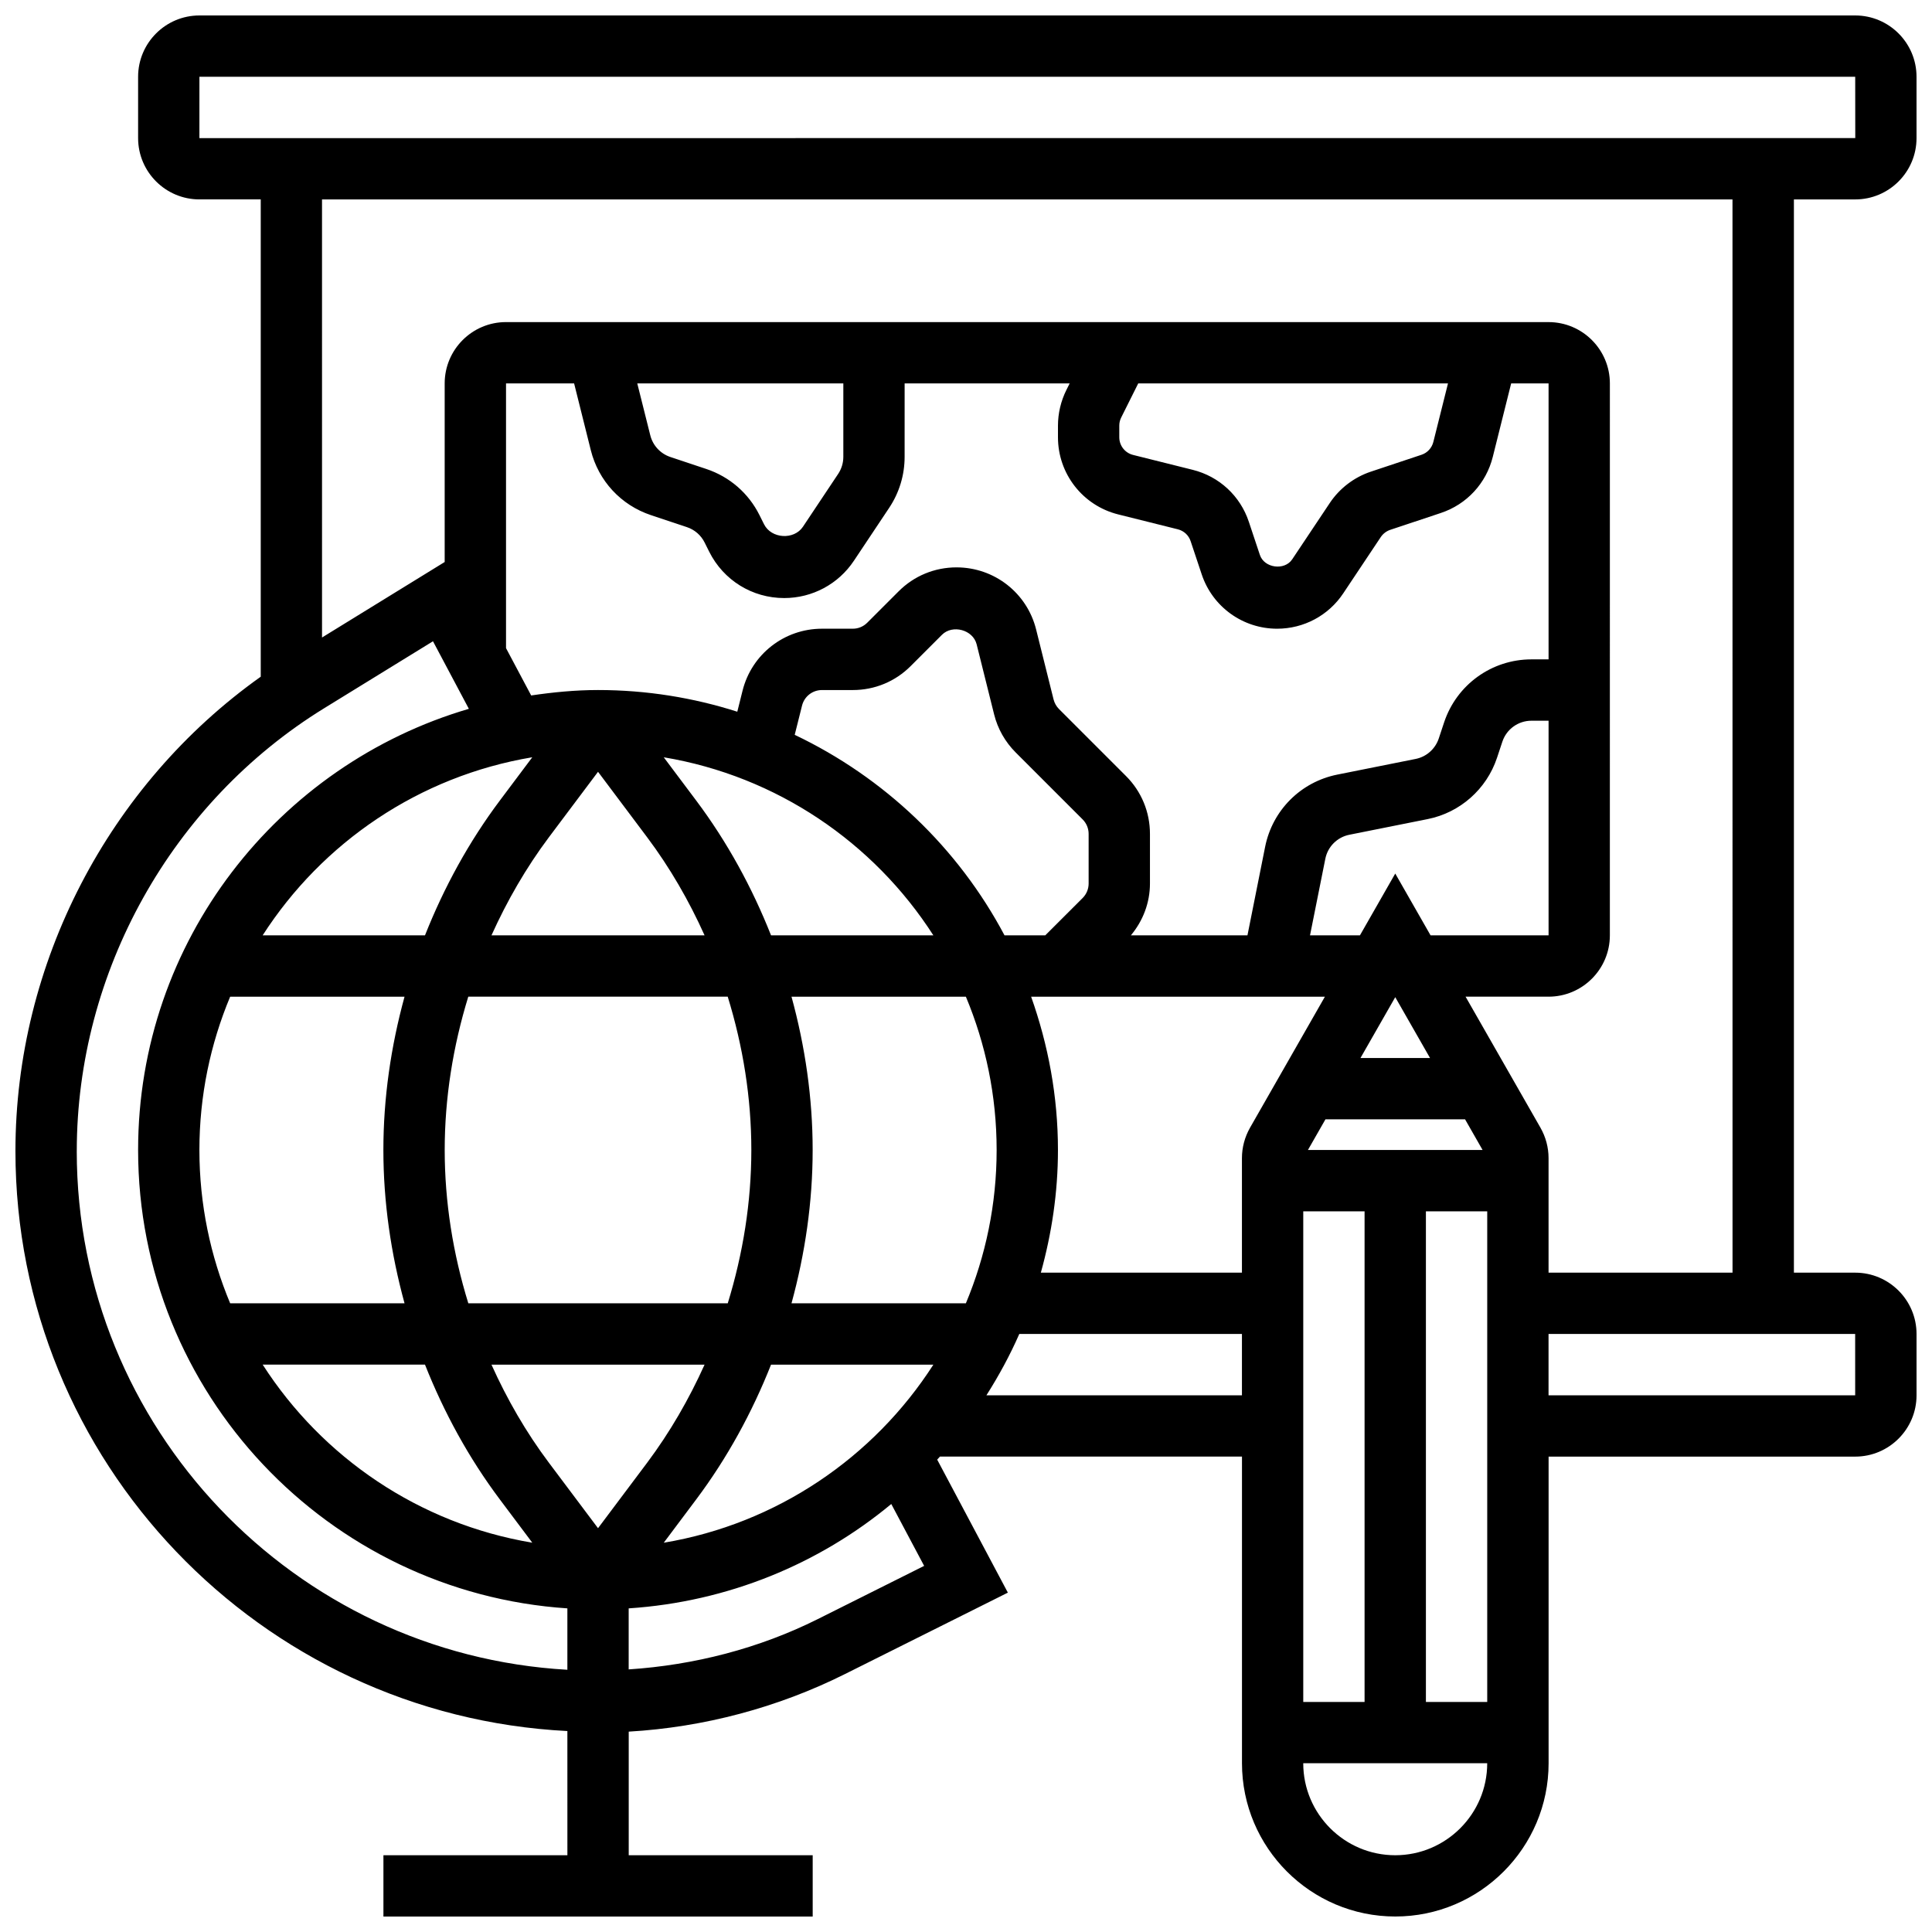 <?xml version="1.0" encoding="UTF-8"?>
<!-- Uploaded to: SVG Repo, www.svgrepo.com, Generator: SVG Repo Mixer Tools -->
<svg width="800px" height="800px" version="1.1" viewBox="144 144 512 512" xmlns="http://www.w3.org/2000/svg">
 <defs>
  <clipPath id="a">
   <path d="m148.09 148.09h503.81v503.81h-503.81z"/>
  </clipPath>
 </defs>
 <g clip-path="url(#a)">
  <path d="m635.65 196.85c8.965 0 16.25-7.289 16.25-16.25v-16.254c0-8.965-7.289-16.25-16.25-16.25h-438.8c-8.961 0-16.25 7.289-16.25 16.25v16.25c0 8.965 7.289 16.25 16.25 16.25h16.25v126.49c-40.328 28.66-65.008 75.953-65.008 125.71 0 82.324 64.941 149.58 146.27 153.7l0.004 32.91h-48.754v16.25h113.76v-16.25h-48.754v-32.754c19.883-1.152 39.551-6.379 57.359-15.285l43.117-21.551-18.73-35.25c0.242-0.27 0.488-0.527 0.73-0.805l80.043-0.004v81.258c0 22.402 18.227 40.629 40.629 40.629 22.402 0 40.629-18.227 40.629-40.629v-81.246h81.258c8.965 0 16.25-7.289 16.25-16.25v-16.25c0-8.965-7.289-16.25-16.25-16.25h-16.25v-284.42zm-438.8-32.504h438.8l0.016 16.25-438.82 0.004zm-32.504 284.71c0-47.504 25.141-92.488 65.602-117.39l28.797-17.723 9.508 17.902c-50.582 14.836-87.652 61.586-87.652 116.91 0 64.473 50.34 117.27 113.76 121.48v16.27c-72.359-4.09-130.02-64.074-130.02-137.45zm131.8-203.45 4.422 17.691c2.031 8.133 7.988 14.57 15.941 17.219l9.523 3.176c2.062 0.691 3.731 2.137 4.703 4.086l1.211 2.43c3.797 7.574 11.402 12.281 19.879 12.281 7.445 0 14.359-3.699 18.477-9.898l9.336-14.008c2.68-4.016 4.094-8.695 4.094-13.523l0.004-19.453h43.734l-0.879 1.762c-1.445 2.91-2.219 6.168-2.219 9.418v3.098c0 9.68 6.566 18.09 15.961 20.438l15.812 3.949c1.602 0.406 2.875 1.578 3.387 3.152l2.934 8.793c2.871 8.613 10.906 14.398 19.984 14.398 7.07 0 13.629-3.512 17.527-9.379l9.953-14.926c0.594-0.879 1.48-1.551 2.488-1.895l13.414-4.469c6.875-2.285 12.02-7.852 13.773-14.879l4.867-19.461h9.914v73.133h-4.543c-10.508 0-19.805 6.695-23.133 16.676l-1.43 4.309c-0.926 2.762-3.266 4.836-6.117 5.402l-20.762 4.152c-9.68 1.934-17.188 9.441-19.129 19.129l-4.684 23.465h-30.887c3.219-3.875 5.047-8.645 5.047-13.738v-13.141c0-5.793-2.25-11.246-6.356-15.344l-17.746-17.746c-0.699-0.699-1.188-1.566-1.438-2.535l-4.633-18.574c-2.422-9.672-11.074-16.434-21.094-16.434-5.793 0-11.246 2.25-15.344 6.356l-8.297 8.297c-1.031 1.039-2.394 1.602-3.844 1.602h-8.168c-9.98 0-18.633 6.762-21.047 16.43l-1.391 5.566c-11.648-3.715-24.047-5.746-36.91-5.746-6.031 0-11.922 0.586-17.715 1.438l-6.664-12.535v-70.16zm16.738 0h54.609v19.461c0 1.609-0.473 3.168-1.363 4.512l-9.336 14.008c-2.371 3.559-8.379 3.203-10.312-0.648l-1.211-2.43c-2.91-5.828-7.922-10.164-14.09-12.223l-9.523-3.176c-2.648-0.887-4.641-3.039-5.324-5.746zm127.74 11.18c0-0.746 0.172-1.488 0.512-2.152l4.508-9.027h82.09l-3.883 15.52c-0.406 1.602-1.578 2.875-3.152 3.398l-13.434 4.477c-4.422 1.48-8.281 4.43-10.855 8.297l-9.961 14.926c-2.023 3.047-7.402 2.34-8.566-1.16l-2.926-8.785c-2.285-6.875-7.852-12.02-14.879-13.773l-15.805-3.949c-2.144-0.535-3.648-2.461-3.648-4.672zm-8.125 121.35c0 1.453-0.562 2.82-1.594 3.852l-9.898 9.887h-10.801c-12.285-23.176-31.844-41.832-55.598-53.137l1.941-7.754c0.613-2.426 2.773-4.117 5.285-4.117h8.168c5.793 0 11.246-2.25 15.344-6.356l8.297-8.297c2.762-2.762 8.199-1.348 9.176 2.527l4.633 18.574c0.949 3.82 2.926 7.297 5.711 10.086l17.746 17.746c1.027 1.027 1.59 2.394 1.59 3.84zm-41.145 13.738h-43.02c-5.031-12.699-11.629-24.785-19.852-35.746l-8.582-11.441c29.957 5 55.648 22.582 71.453 47.188zm-48.242 56.883c0 13.789-2.203 27.488-6.25 40.629h-68.754c-4.055-13.137-6.258-26.84-6.258-40.629 0-13.789 2.203-27.488 6.25-40.629h68.754c4.055 13.141 6.258 26.84 6.258 40.629zm-40.629 100.23-13.012-17.34c-6.055-8.07-11.102-16.836-15.227-26.004h56.477c-4.137 9.168-9.184 17.934-15.227 26.004zm-28.238-157.11c4.137-9.168 9.184-17.934 15.227-26.004l13.012-17.34 13.008 17.34c6.055 8.07 11.102 16.836 15.227 26.004zm10.816-47.195-8.582 11.449c-8.223 10.961-14.82 23.047-19.852 35.746h-43.02c15.805-24.605 41.5-42.188 71.453-47.195zm-80.066 63.449h46.211c-3.621 13.211-5.606 26.879-5.606 40.629s1.984 27.418 5.606 40.629h-46.211c-5.234-12.512-8.152-26.238-8.152-40.629s2.918-28.117 8.152-40.629zm51.633 97.512c5.031 12.699 11.629 24.785 19.852 35.746l8.582 11.441c-29.953-5.004-55.648-22.59-71.453-47.195h43.02zm71.855 35.746c8.223-10.961 14.82-23.047 19.852-35.746h43.02c-15.805 24.605-41.5 42.191-71.453 47.195zm71.484-52h-46.211c3.617-13.211 5.606-26.879 5.606-40.629s-1.984-27.418-5.606-40.629h46.211c5.234 12.512 8.152 26.238 8.152 40.629s-2.918 28.117-8.152 40.629zm17.293-81.258h77.855l-19.844 34.723-0.008 0.016c-1.398 2.461-2.137 5.242-2.137 8.051v30.344h-53.289c2.875-10.367 4.531-21.234 4.531-32.504 0-14.262-2.59-27.895-7.109-40.629zm72.117 56.883h16.25v130.02h-16.25zm32.504 0h16.25v130.02h-16.25zm-31.266-16.254 4.641-8.125h37.004l4.641 8.125zm13.926-24.379 9.215-16.121 9.215 16.121zm9.215-48.883-9.359 16.379h-13.23l4.055-20.281c0.641-3.227 3.152-5.738 6.379-6.379l20.762-4.152c8.547-1.707 15.578-7.914 18.348-16.203l1.43-4.309c1.105-3.328 4.211-5.555 7.703-5.555h4.543v56.883h-31.27zm-153.06 197.59c-15.562 7.777-32.73 12.18-50.09 13.32v-16.172c26.336-1.746 50.438-11.766 69.59-27.66l8.711 16.398zm44.715-59.32c3.281-5.176 6.234-10.59 8.711-16.25h59.004v16.25zm108.34 121.89c-13.441 0-24.379-10.938-24.379-24.379h48.754c0.004 13.441-10.934 24.379-24.375 24.379zm121.89-121.89h-81.262v-16.25h81.258zm-32.504-32.504h-48.754v-30.344c0-2.812-0.738-5.59-2.144-8.062l-19.848-34.727h21.988c8.965 0 16.25-7.289 16.25-16.25l0.004-146.27c0-8.965-7.289-16.25-16.25-16.25l-276.29-0.004c-8.965 0-16.25 7.289-16.25 16.25v47.332l-32.504 20.008-0.004-116.09h373.79z"/>
 </g>
</svg>